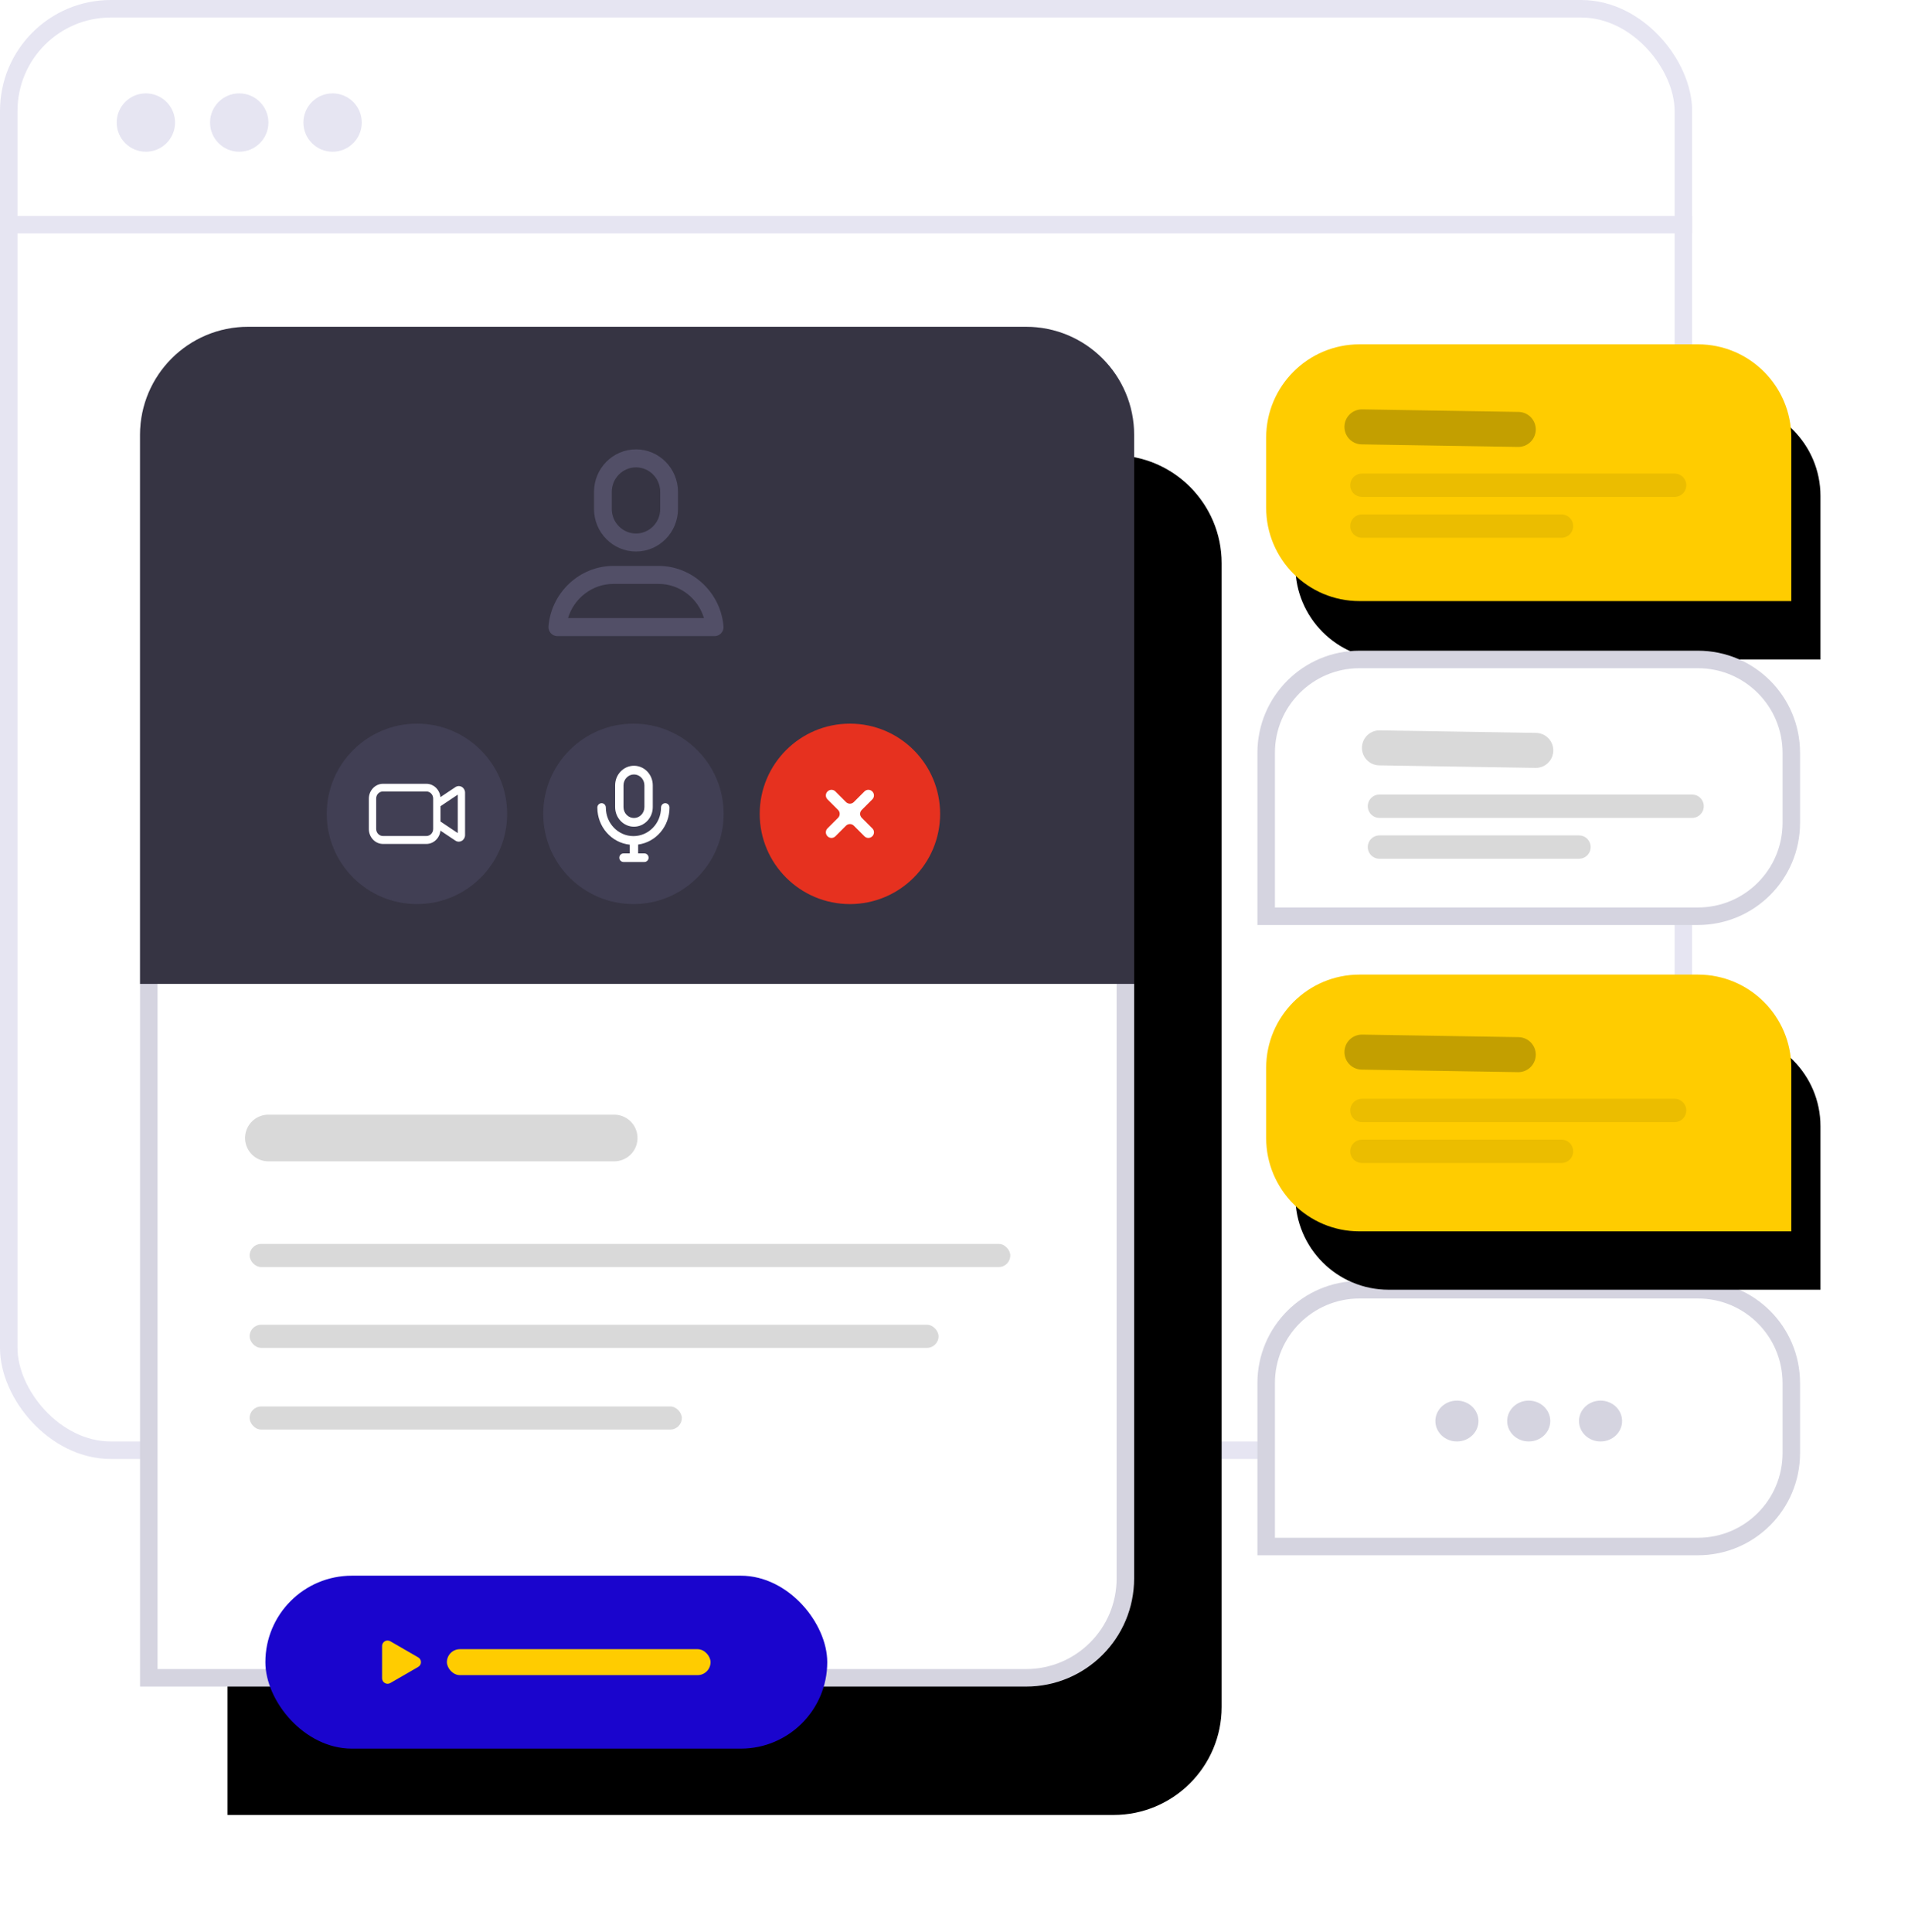 <?xml version="1.0" encoding="UTF-8"?> <svg xmlns="http://www.w3.org/2000/svg" xmlns:xlink="http://www.w3.org/1999/xlink" width="327" height="331" viewBox="0 0 327 331"> <defs> <path id="tnxk3hjhvc" d="M16 0h58c8.837 0 16 7.163 16 16v28H16C7.163 44 0 36.837 0 28V16C0 7.163 7.163 0 16 0z"></path> <path id="ym3n4hicte" d="M16 0h58c8.837 0 16 7.163 16 16v28H16C7.163 44 0 36.837 0 28V16C0 7.163 7.163 0 16 0z"></path> <path id="426bj0ukjg" d="M18.519 0h133.333c10.227 0 18.518 8.291 18.518 18.519V214.48c0 10.228-8.29 18.519-18.518 18.519H0V18.519C0 8.29 8.291 0 18.519 0z"></path> <path id="b3ytmv5x9h" d="M18.519 0h133.333c10.227 0 18.518 8.291 18.518 18.519v94.074H0V18.519C0 8.29 8.291 0 18.519 0z"></path> <filter id="pajn9mgzlb" width="161.1%" height="225%" x="-25%" y="-39.8%" filterUnits="objectBoundingBox"> <feOffset dx="5" dy="10" in="SourceAlpha" result="shadowOffsetOuter1"></feOffset> <feGaussianBlur in="shadowOffsetOuter1" result="shadowBlurOuter1" stdDeviation="7.5"></feGaussianBlur> <feColorMatrix in="shadowBlurOuter1" values="0 0 0 0 0 0 0 0 0 0 0 0 0 0 0 0 0 0 0.103 0"></feColorMatrix> </filter> <filter id="gbbcb7vl6d" width="144.4%" height="190.9%" x="-16.7%" y="-22.7%" filterUnits="objectBoundingBox"> <feOffset dx="5" dy="10" in="SourceAlpha" result="shadowOffsetOuter1"></feOffset> <feGaussianBlur in="shadowOffsetOuter1" result="shadowBlurOuter1" stdDeviation="5"></feGaussianBlur> <feColorMatrix in="shadowBlurOuter1" values="0 0 0 0 0 0 0 0 0 0 0 0 0 0 0 0 0 0 0.103 0"></feColorMatrix> </filter> <filter id="ngygbr12nf" width="148.1%" height="136.1%" x="-15.3%" y="-9%" filterUnits="objectBoundingBox"> <feOffset dx="15" dy="22" in="SourceAlpha" result="shadowOffsetOuter1"></feOffset> <feGaussianBlur in="shadowOffsetOuter1" result="shadowBlurOuter1" stdDeviation="10"></feGaussianBlur> <feComposite in="shadowBlurOuter1" in2="SourceAlpha" operator="out" result="shadowBlurOuter1"></feComposite> <feColorMatrix in="shadowBlurOuter1" values="0 0 0 0 0 0 0 0 0 0 0 0 0 0 0 0 0 0 0.096 0"></feColorMatrix> </filter> <rect id="7yk93106ia" width="290" height="250" x="0" y="0" rx="17.5"></rect> </defs> <g fill="none" fill-rule="evenodd"> <rect width="287" height="247" x="1.5" y="1.5" stroke="#E6E5F2" stroke-width="3" rx="17.5"></rect> <path fill="#E6E5F2" d="M0 37H290V40H0z"></path> <circle cx="25" cy="21" r="5" fill="#E6E5F2"></circle> <circle cx="41" cy="21" r="5" fill="#E6E5F2"></circle> <circle cx="57" cy="21" r="5" fill="#E6E5F2"></circle> <g transform="translate(217 59)"> <use fill="#000" filter="url(#pajn9mgzlb)" xlink:href="#tnxk3hjhvc"></use> <use fill="#FC0" xlink:href="#tnxk3hjhvc"></use> <path stroke="#EBBD00" stroke-linecap="round" stroke-linejoin="round" stroke-width="4" d="M16.414 24.148L70 24.148M16.414 31.148L50.615 31.148"></path> <path stroke="#C39F00" stroke-linecap="round" stroke-linejoin="round" stroke-width="6" d="M16.414 14.148L43.207 14.583"></path> </g> <g> <path fill="#FFF" stroke="#D5D4E0" stroke-width="3" d="M74 0H16C7.163 0 0 7.163 0 16v28h74c8.837 0 16-7.163 16-16V16c0-8.837-7.163-16-16-16z" transform="translate(217 113)"></path> <path stroke="#D9D9D9" stroke-linecap="round" stroke-linejoin="round" stroke-width="4" d="M19.414 25.148L73 25.148M19.414 32.148L53.615 32.148" transform="translate(217 113)"></path> <path stroke="#D9D9D9" stroke-linecap="round" stroke-linejoin="round" stroke-width="6" d="M19.414 15.148L46.207 15.583" transform="translate(217 113)"></path> </g> <g> <path fill="#FFF" stroke="#D5D4E0" stroke-width="3" d="M74 0H16C7.163 0 0 7.163 0 16v28h74c8.837 0 16-7.163 16-16V16c0-8.837-7.163-16-16-16z" transform="translate(217 221)"></path> <path fill="#D5D4E0" d="M32.692 19c2.04 0 3.693 1.567 3.693 3.5S34.732 26 32.692 26C30.653 26 29 24.433 29 22.5s1.653-3.5 3.692-3.5zM45 19c2.04 0 3.692 1.567 3.692 3.5S47.04 26 45 26c-2.04 0-3.692-1.567-3.692-3.5S42.96 19 45 19zm12.308 0C59.347 19 61 20.567 61 22.5S59.347 26 57.308 26c-2.04 0-3.693-1.567-3.693-3.5s1.653-3.5 3.693-3.5z" transform="translate(217 221)"></path> </g> <g transform="translate(217 167)"> <use fill="#000" filter="url(#gbbcb7vl6d)" xlink:href="#ym3n4hicte"></use> <use fill="#FC0" xlink:href="#ym3n4hicte"></use> <path stroke="#EBBD00" stroke-linecap="round" stroke-linejoin="round" stroke-width="4" d="M16.414 23.282L70 23.282M16.414 30.282L50.615 30.282"></path> <path stroke="#C39F00" stroke-linecap="round" stroke-linejoin="round" stroke-width="6" d="M16.414 13.282L43.207 13.718"></path> </g> <g transform="translate(24 56)"> <use fill="#000" filter="url(#ngygbr12nf)" xlink:href="#426bj0ukjg"></use> <path fill="#FFF" stroke="#D5D4E0" stroke-linejoin="square" stroke-width="3" d="M151.852 1.5c4.7 0 8.954 1.905 12.034 4.985s4.984 7.334 4.984 12.034h0V214.48c0 4.7-1.904 8.955-4.984 12.034-3.08 3.08-7.335 4.985-12.034 4.985h0H1.5V18.519c0-4.7 1.905-8.955 4.985-12.034C9.565 3.405 13.819 1.5 18.519 1.5h0z"></path> <mask id="tf6n54hz3i" fill="#fff"> <use xlink:href="#b3ytmv5x9h"></use> </mask> <use fill="#363443" xlink:href="#b3ytmv5x9h"></use> <path fill="#524F67" fill-rule="nonzero" d="M98.478 53H71.522c-.425 0-.831-.18-1.12-.498-.288-.317-.432-.741-.397-1.17.472-5.81 5.353-10.36 11.112-10.36h7.766c5.759 0 10.64 4.55 11.112 10.36.035.429-.11.854-.397 1.17-.289.318-.695.498-1.12.498zm-25.126-3.084h23.296c-1.01-3.393-4.15-5.86-7.765-5.86h-7.766c-3.616 0-6.756 2.467-7.765 5.86zM85 38.504c-3.967 0-7.195-3.269-7.195-7.287v-2.93C77.805 24.269 81.033 21 85 21s7.195 3.269 7.195 7.287v2.93c0 4.018-3.228 7.287-7.195 7.287zm0-14.42c-2.288 0-4.15 1.886-4.15 4.204v2.93c0 2.317 1.862 4.202 4.15 4.202 2.288 0 4.15-1.885 4.15-4.202v-2.93c0-2.319-1.862-4.203-4.15-4.203z" mask="url(#tf6n54hz3i)"></path> <rect width="130.37" height="3.963" x="18.778" y="157.148" fill="#D9D9D9" rx="1.981"></rect> <rect width="118.074" height="3.963" x="18.778" y="171" fill="#D9D9D9" rx="1.981"></rect> <rect width="74.074" height="3.963" x="18.778" y="185" fill="#D9D9D9" rx="1.981"></rect> <g> <g transform="translate(32 68) translate(37.101)"> <circle cx="15.459" cy="15.459" r="15.459" fill="#413F54"></circle> <path fill="#FFF" fill-rule="nonzero" d="M14.832 22.238V20.74c-3.121-.325-5.557-3.049-5.557-6.361 0-.416.326-.752.728-.752.402 0 .727.336.727.752 0 2.7 2.117 4.89 4.729 4.89s4.729-2.19 4.729-4.89c0-.416.325-.752.727-.752.402 0 .728.336.728.752 0 3.248-2.343 5.93-5.378 6.34v1.519h1.076c.396 0 .717.328.717.733 0 .405-.321.733-.717.733h-3.585c-.396 0-.717-.328-.717-.733 0-.405.321-.733.717-.733h1.076zm-1.076-7.937c0 1.029.803 1.865 1.793 1.865.988 0 1.792-.837 1.792-1.868v-3.725c0-1.03-.803-1.867-1.792-1.867s-1.793.835-1.793 1.863v3.732zm-1.434-3.732c0-1.852 1.447-3.355 3.227-3.355 1.781 0 3.226 1.504 3.226 3.36v3.724c0 1.855-1.446 3.36-3.226 3.36-1.782 0-3.227-1.504-3.227-3.357v-3.732z"></path> </g> <g transform="translate(32 68) translate(74.203)"> <circle cx="15.459" cy="15.459" r="15.459" fill="#E6311F"></circle> <path fill="#FFF" fill-rule="nonzero" d="M19.303 12.969c.37-.37.37-.971.001-1.34l-.015-.016c-.37-.37-.97-.369-1.34.001l-1.82 1.82c-.37.37-.97.37-1.34 0l-1.82-1.82c-.37-.37-.971-.37-1.34 0l-.016.015c-.37.37-.369.97.001 1.34l1.82 1.82c.37.37.37.97 0 1.34l-1.82 1.82c-.37.37-.37.97 0 1.34l.015.015c.37.37.97.37 1.34 0l1.82-1.82c.37-.37.97-.37 1.34 0l1.82 1.82c.37.37.97.37 1.34 0l.015-.015c.37-.37.37-.97 0-1.34l-1.82-1.82c-.37-.37-.37-.97 0-1.34l1.82-1.82z"></path> </g> <g transform="translate(32 68)"> <circle cx="15.459" cy="15.459" r="15.459" fill="#413F54"></circle> <path fill="#FFF" fill-rule="nonzero" d="M23.144 10.835c-.345-.196-.767-.182-1.098.042l-2.563 1.71c-.126-1.274-1.156-2.281-2.406-2.281H9.634c-1.335 0-2.42 1.152-2.42 2.548v5.21c0 1.396 1.085 2.548 2.42 2.548h7.443c1.25 0 2.28-1.007 2.406-2.281l2.563 1.714c.175.117.376.178.582.178.18 0 .354-.047.516-.14.345-.197.56-.577.56-.989v-7.27c0-.412-.215-.792-.56-.989zm-4.907 7.2c0 .675-.52 1.218-1.165 1.218H9.634c-.645 0-1.165-.543-1.165-1.218v-5.2c0-.674.52-1.217 1.165-1.217h7.438c.645 0 1.165.543 1.165 1.218v5.2zm4.212.717l-2.957-1.981v-2.624l2.957-1.981v6.586z"></path> </g> </g> <g transform="translate(21.481 214)"> <rect width="96.296" height="29.63" fill="#1A05CD" rx="14.815"></rect> <rect width="45.185" height="4.444" x="31.111" y="12.593" fill="#FC0" rx="2.222"></rect> <path fill="#FC0" fill-rule="nonzero" d="M26.197 15.629l-2.394 1.382-2.394 1.382c-.29.168-.649.167-.94 0-.29-.168-.47-.479-.469-.814V12.05c0-.52.42-.94.94-.94.165 0 .327.043.47.125l2.393 1.384 2.394 1.382c.29.168.47.478.47.813 0 .336-.18.646-.47.814z"></path> </g> <path stroke="#D9D9D9" stroke-linecap="round" stroke-linejoin="round" stroke-width="8" d="M22 139L81.259 139"></path> </g> </g> </svg> 